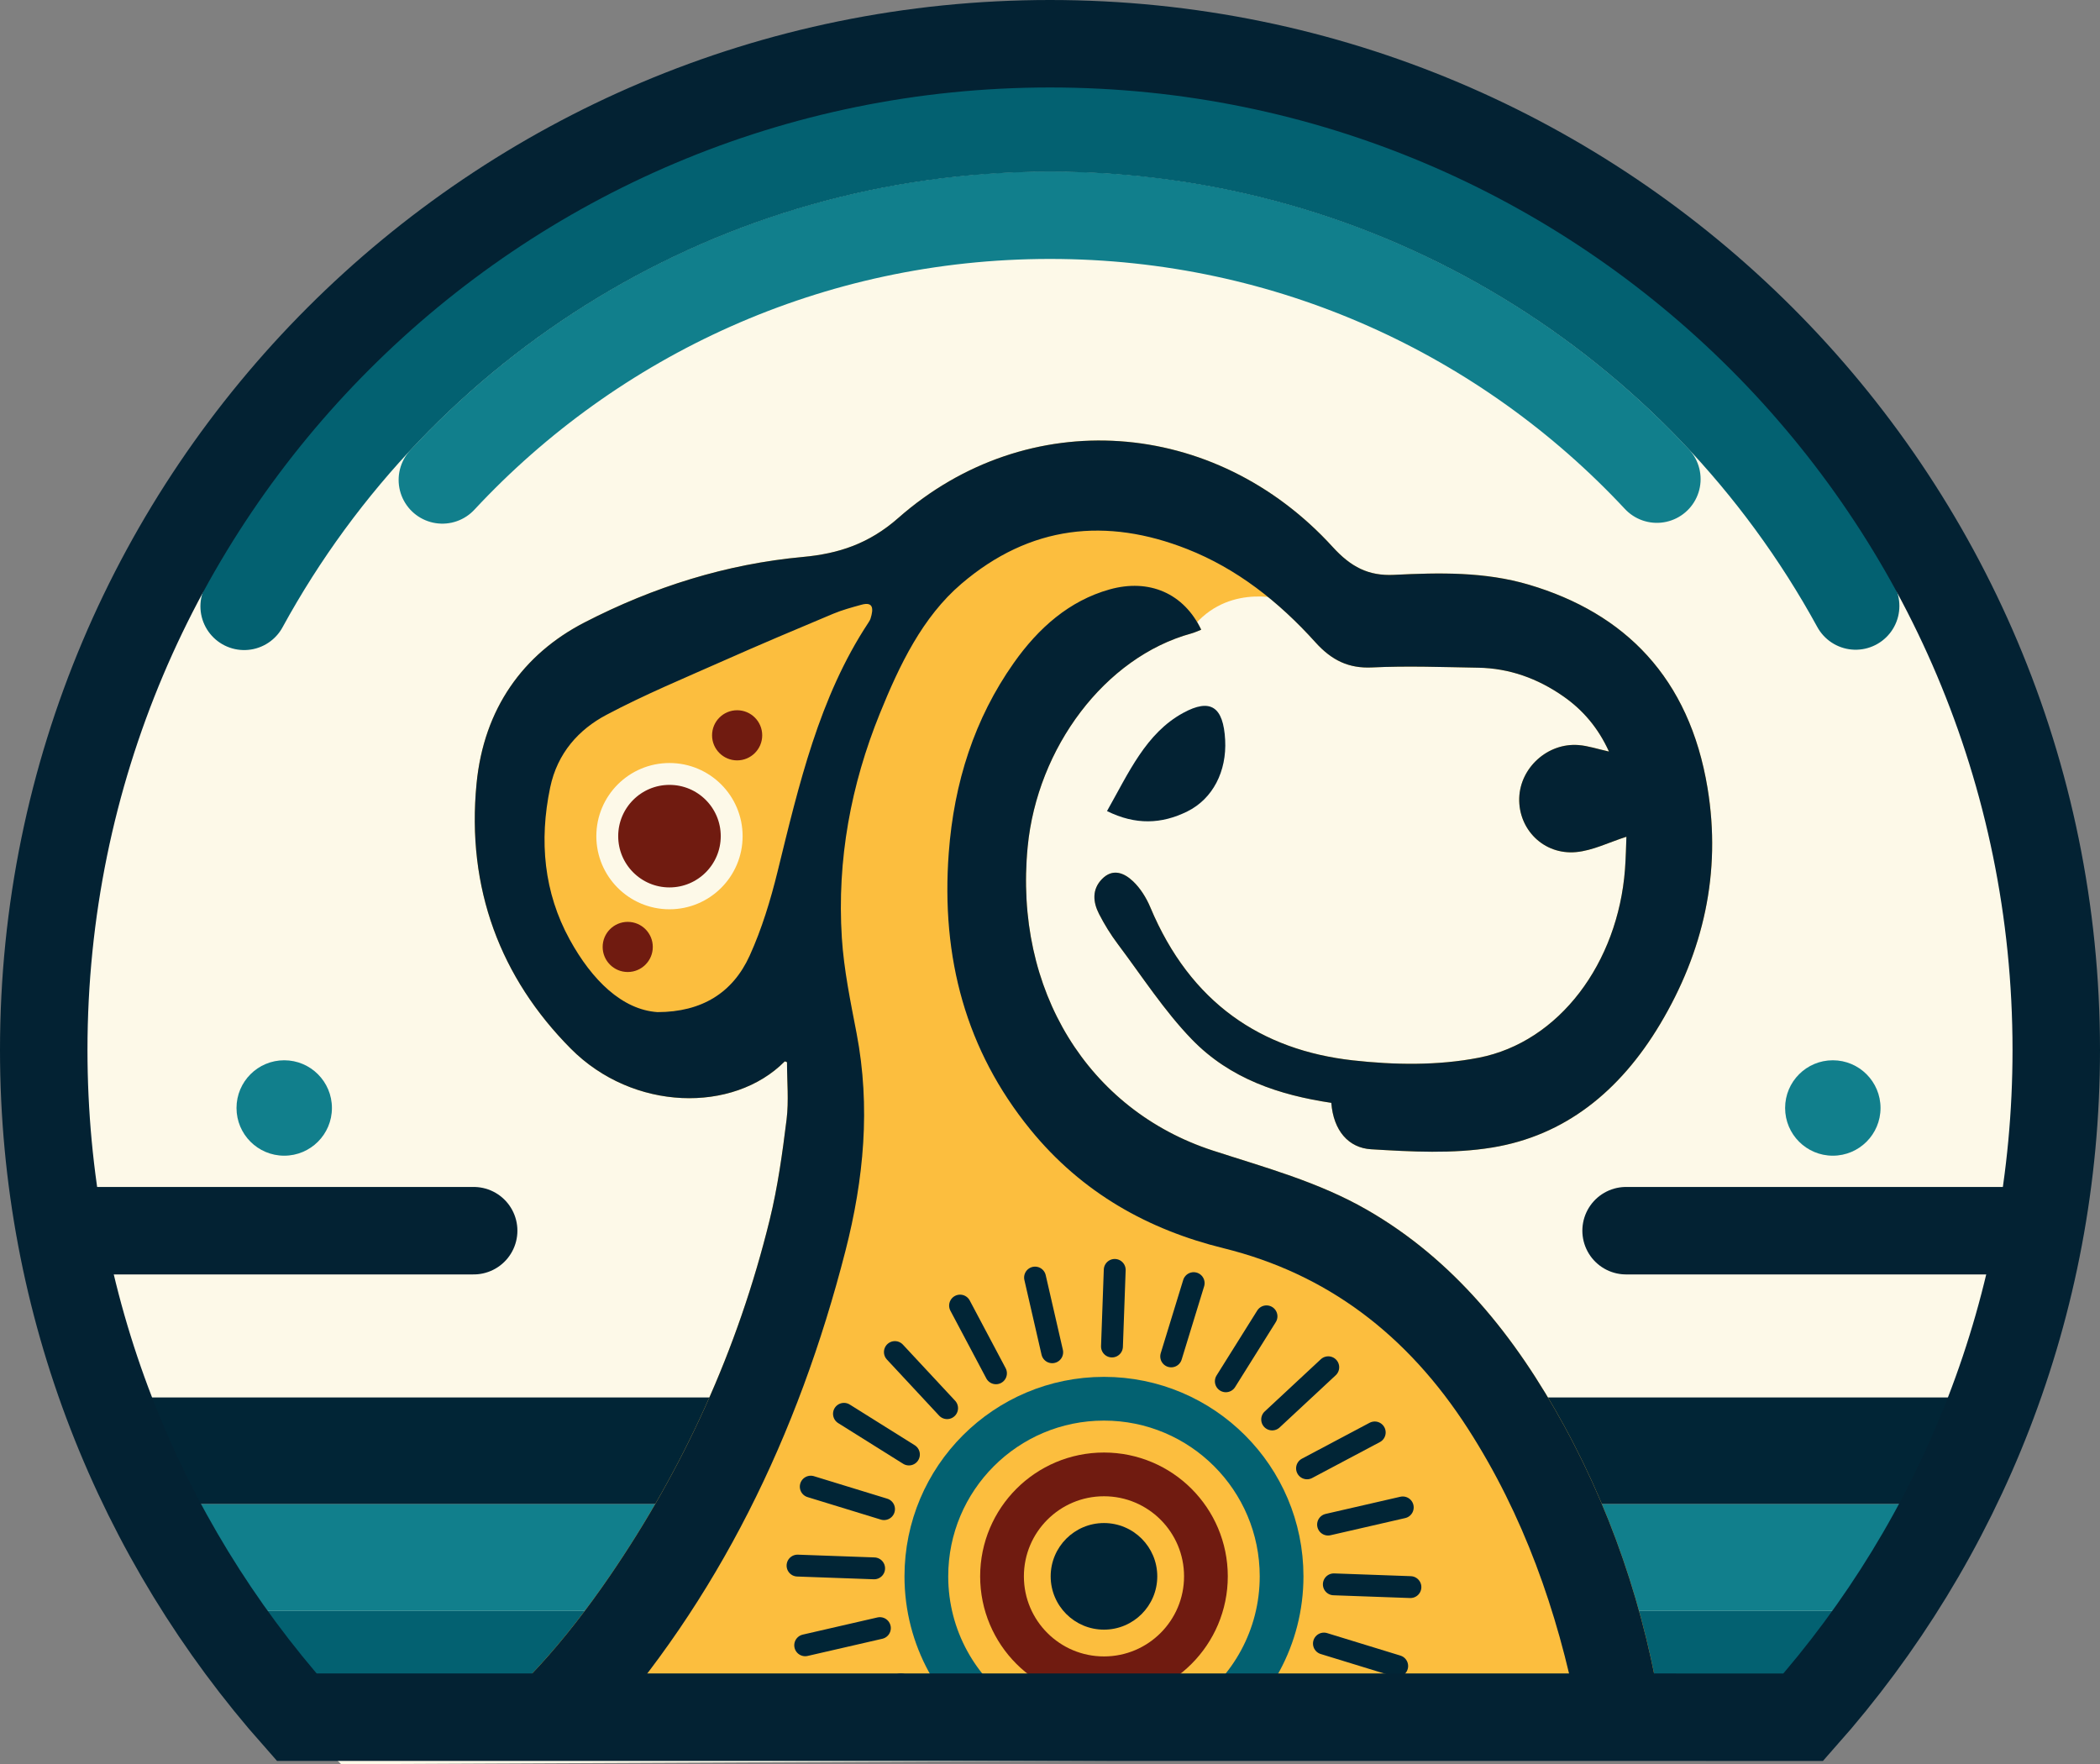 <?xml version="1.0" encoding="UTF-8"?>
<svg id="Ebene_1" data-name="Ebene 1" xmlns="http://www.w3.org/2000/svg" viewBox="0 0 4638.24 3896.62">
  <rect x="0" y="0" width="4638.24" height="3896.62" fill="#808080" stroke="none"/>
  <defs>
    <style>
      .cls-1, .cls-2 {
        fill: #117f8c;
      }

      .cls-3 {
        fill: #036171;
      }

      .cls-4 {
        fill: #fdf9e8;
      }

      .cls-5 {
        stroke-width: 193.2px;
      }

      .cls-5, .cls-6, .cls-2, .cls-7, .cls-8, .cls-9, .cls-10, .cls-11 {
        stroke-miterlimit: 10;
      }

      .cls-5, .cls-6, .cls-7, .cls-8, .cls-9, .cls-10 {
        fill: none;
      }

      .cls-5, .cls-10 {
        stroke: #032233;
      }

      .cls-6 {
        stroke: #701b10;
      }

      .cls-6, .cls-8 {
        stroke-width: 96.6px;
      }

      .cls-2 {
        stroke: #012536;
      }

      .cls-2, .cls-7, .cls-8, .cls-9, .cls-10 {
        stroke-linecap: round;
      }

      .cls-2, .cls-11 {
        stroke-width: 48.3px;
      }

      .cls-12 {
        fill: #fcbe3e;
      }

      .cls-7 {
        stroke: #117f8c;
      }

      .cls-7, .cls-9, .cls-10 {
        stroke-width: 193.2px;
      }

      .cls-8, .cls-9 {
        stroke: #036171;
      }

      .cls-13 {
        fill: #012536;
      }

      .cls-14 {
        fill: #032233;
      }

      .cls-11 {
        stroke: #fdf9e8;
      }

      .cls-11, .cls-15 {
        fill: #701b10;
      }
    </style>
  </defs>
  <path class="cls-4" d="M753.53,3896.62c-405.7-402.66-656.93-960.74-656.93-1577.5C96.6,1091.65,1091.65,96.6,2319.12,96.6s2222.52,995.06,2222.52,2222.52c0,609.28-245.16,1161.29-642.22,1562.77"/>
  <rect class="cls-13" x="321.29" y="3086.55" width="3995.66" height="235.73"/>
  <rect class="cls-1" x="399.04" y="3322.28" width="3840.16" height="235.73"/>
  <rect class="cls-3" x="558.68" y="3558.01" width="3520.89" height="235.73"/>
  <g>
    <g>
      <path class="cls-12" d="M3494.65,3861.32c-3.59-27.94-5.43-54.04-10.44-79.36-44.61-225.49-119.94-436.57-241.28-625.42-134.46-209.27-312.88-343.57-540.49-399.65-164.58-40.55-312.12-121.09-427.3-262.9-141.04-173.65-197-377.93-179.63-610.32,11.65-155.92,56.88-296.39,143.42-419.24,54.93-77.97,123.15-137.71,211.59-162.57,87.88-24.7,164.28,8.74,202.58,88.91-7.49,2.88-14.43,6.26-21.67,8.24-191.18,52.38-340.45,252.5-361.63,471.24-30.71,317.14,134.1,581.41,408.65,670.82,115.54,37.63,232.86,68.96,340.84,131.03,190.03,109.24,327.08,278.26,436.09,478.25,117.5,215.56,190.86,449,223.53,698.33.64,4.9,1.92,9.69,3.75,18.68M942.51,3867.3c20.29-.08,43.29-7.55,60.36-19.69,136.34-97,246.92-225.03,344.17-367.03,162.33-237.03,282.33-498.6,352.97-786.48,17.74-72.29,28.08-147.16,37.3-221.54,5.12-41.32.92-84.06.92-126.52-1.21-.4-4.36-2.41-5.19-1.58-113.42,114.15-334.5,110.56-472.53-28.54-154.85-156.05-230.58-353.5-207.94-585.53,16.09-164.96,102.7-285.59,238.35-355.59,152.85-78.87,314-129.25,482.33-144.69,78.55-7.21,145.9-28.98,210.72-86.07,285.34-251.28,698.37-222.43,959.61,64.1,40.13,44.01,78.79,64.28,135.3,61.5,99.71-4.92,200.28-7.24,298.22,21.81,211.48,62.73,354.09,205.02,394.35,449.27,30.84,187.11-9.44,361.45-104.7,521.02-89.45,149.85-211.58,246.58-370.47,272.68-87.72,14.41-178.89,9.28-268.06,3.91-49.7-2.99-83.06-41.11-87.78-102.53-114.32-17.1-223.33-52.66-308.14-140.3-60.81-62.84-110.16-139.49-163.75-210.8-15.39-20.48-29.2-42.85-41.09-66.03-13.47-26.26-15.94-54.13,6.41-77.09,23.68-24.33,48.89-13.81,68.59,4.8,15.97,15.08,29.29,36.2,38.22,57.51,88.77,211.86,245.84,315.56,447.37,338.08,91.8,10.26,187.66,11.79,278.03-5.83,178.39-34.78,307.26-209.84,322.98-415.78,2.01-26.3,2.36-52.75,3.18-72.28-38.51,12.24-74.36,30.57-111.32,33.92-71.71,6.49-127.59-50.61-125.42-119.52,2.11-66.98,62.83-122.18,130.88-116.91,21.41,1.66,42.47,8.87,67.34,14.35-23.86-52.42-57.49-91.57-100.01-121.38-57.52-40.33-120.46-62.69-188.66-63.82-78.18-1.3-156.51-4.36-234.54-.58-51.32,2.48-89-15.38-125.15-55.53-81.18-90.14-174.07-162.93-283.31-205.96-177.91-70.08-346.85-53.06-498.75,76.81-85.91,73.45-136.39,178.83-180,286.39-63.72,157.13-94.89,322.85-83.95,495.35,4.49,70.82,19.2,141.14,32.57,210.89,31.24,162.89,15.87,322.7-24.53,480.39-104.76,408.92-282.09,772-554.33,1074.36-5.35,5.95-10.05,12.62-19.31,24.34M1452.31,2235.42c97.61-.22,166.08-42.43,203.46-124.68,26.6-58.54,46.01-122.16,61.61-185.64,47.22-192.2,91.87-385.06,200.38-549.47,2.03-3.07,4.05-6.38,5.15-9.93,6.5-20.99,6.35-37.4-20.34-30.05-21.1,5.81-42.4,11.55-62.68,20.05-80.49,33.73-160.91,67.71-240.79,103.17-87.17,38.69-175.37,75.25-259.96,120.1-60.24,31.94-108.01,83.68-124.04,160.47-24.6,117.82-13.88,231.81,43.26,335.83,49.15,89.46,115.66,154.88,193.96,160.15Z"/>
      <path class="cls-12" d="M1069.27,3867.3l2516.21.09-62.59-416.41-285.42-455.67-142.75-144.07-355.69-146.79-220.19-90.33-191.47-194-96.47-204.95-50.81-179.91,33.88-96.53c12.17-12.62-29.22-104.25,8.06-155.97,32.87-45.6,65.88-149.43,109.41-209.04,33.39-45.73,89.7-94.68,125.03-140.66,43.89-57.12,143.24-9.18,183.64-54.7,81.18-91.48,199.27-52.75,199.27-52.75l-320.54-211.93h-163.02l-187.02,38.16-118.56,79.71-231.48,62.37-186.31,39.98-227.85,94.6-133.48,38.79-91.21,181.4-49.94,290.06,124.21,193.06,107.27,103.63,175.02,90.75,129.86,33.88,39.52-67.75,56.46-16.94,45.17,118.56v186.73l-16.94,174.61-39.52,152.44-79.04,152.44-56.46,186.31-152.44,163.73-28.23,107.27-163.73,169.38-68.43,118.56-133.4,61.92Z"/>
    </g>
    <g>
      <path class="cls-14" d="M3494.65,3861.37c-3.59-27.94-5.43-54.04-10.44-79.36-44.61-225.49-119.94-436.57-241.28-625.42-134.46-209.27-312.88-343.57-540.49-399.65-164.58-40.55-312.12-121.09-427.3-262.9-141.04-173.65-197-377.93-179.63-610.32,11.65-155.92,56.88-296.39,143.42-419.24,54.93-77.97,123.15-137.71,211.59-162.57,87.88-24.7,164.28,8.74,202.58,88.91-7.49,2.88-14.43,6.26-21.67,8.24-191.18,52.38-340.45,252.5-361.63,471.24-30.71,317.14,134.1,581.41,408.65,670.82,115.54,37.63,232.86,68.96,340.84,131.03,190.03,109.24,327.08,278.26,436.09,478.25,117.5,215.56,190.86,449,223.53,698.33.64,4.9,1.92,9.69,3.75,18.68M942.51,3867.34c20.29-.08,43.29-7.55,60.36-19.69,136.34-97,246.92-225.03,344.17-367.03,162.33-237.03,282.33-498.6,352.97-786.48,17.74-72.29,28.08-147.16,37.3-221.54,5.12-41.32.92-84.06.92-126.52-1.21-.4-4.36-2.41-5.19-1.58-113.42,114.15-334.5,110.56-472.53-28.54-154.85-156.05-230.58-353.5-207.94-585.53,16.09-164.96,102.7-285.59,238.35-355.59,152.85-78.87,314-129.25,482.33-144.69,78.55-7.21,145.9-28.98,210.72-86.07,285.34-251.28,698.37-222.43,959.61,64.1,40.13,44.01,78.79,64.28,135.3,61.5,99.71-4.92,200.28-7.24,298.22,21.81,211.48,62.73,354.09,205.02,394.35,449.27,30.84,187.11-9.44,361.45-104.7,521.02-89.45,149.85-211.58,246.58-370.47,272.68-87.72,14.41-178.89,9.28-268.06,3.91-49.7-2.99-83.06-41.11-87.78-102.53-114.32-17.1-223.33-52.66-308.14-140.3-60.81-62.84-110.16-139.49-163.75-210.8-15.39-20.48-29.2-42.85-41.09-66.03-13.47-26.26-15.94-54.13,6.41-77.09,23.68-24.33,48.89-13.81,68.59,4.8,15.97,15.08,29.29,36.2,38.22,57.51,88.77,211.86,245.84,315.56,447.37,338.08,91.8,10.26,187.66,11.79,278.03-5.83,178.39-34.78,307.26-209.84,322.98-415.78,2.01-26.3,2.36-52.75,3.18-72.28-38.51,12.24-74.36,30.57-111.32,33.92-71.71,6.49-127.59-50.61-125.42-119.52,2.11-66.98,62.83-122.18,130.88-116.91,21.41,1.66,42.47,8.87,67.34,14.35-23.86-52.42-57.49-91.57-100.01-121.38-57.52-40.33-120.46-62.69-188.66-63.82-78.18-1.3-156.51-4.36-234.54-.58-51.32,2.48-89-15.38-125.15-55.53-81.18-90.14-174.07-162.93-283.31-205.96-177.91-70.08-346.85-53.06-498.75,76.81-85.91,73.45-136.39,178.83-180,286.39-63.72,157.13-94.89,322.85-83.95,495.35,4.49,70.82,19.2,141.14,32.57,210.89,31.24,162.89,15.87,322.7-24.53,480.39-104.76,408.92-282.09,772-554.33,1074.36-5.35,5.95-10.05,12.62-19.31,24.34M1452.31,2235.46c97.61-.22,166.08-42.43,203.46-124.68,26.6-58.54,46.01-122.16,61.61-185.64,47.22-192.2,91.87-385.06,200.38-549.47,2.03-3.07,4.05-6.38,5.15-9.93,6.5-20.99,6.35-37.4-20.34-30.05-21.1,5.81-42.4,11.55-62.68,20.05-80.49,33.73-160.91,67.71-240.79,103.17-87.17,38.69-175.37,75.25-259.96,120.1-60.24,31.94-108.01,83.68-124.04,160.47-24.6,117.82-13.88,231.81,43.26,335.83,49.15,89.46,115.66,154.88,193.96,160.15Z"/>
      <path class="cls-14" d="M2445.04,1791.39c47.95-84.7,85.78-171.8,168.21-216.8,60.34-32.94,88.88-13.91,92.75,59.94,3.61,68.81-27.01,129.69-83.73,157.74-56.49,27.93-114.21,30.42-177.23-.87Z"/>
    </g>
  </g>
  <path class="cls-7" d="M977.04,1059.98c334.61-359.68,812.07-584.67,1342.07-584.67,529.13,0,1005.89,224.25,1340.41,582.89"/>
  <path class="cls-9" d="M539.27,1339.18C883.16,709.7,1551.28,282.71,2319.12,282.71c767.53,0,1435.42,426.65,1779.43,1055.72"/>
  <line class="cls-10" x1="210.25" y1="2718.21" x2="1046.18" y2="2718.21"/>
  <line class="cls-10" x1="3591.53" y1="2718.21" x2="4427.46" y2="2718.21"/>
  <circle class="cls-1" cx="4048.12" cy="2447.19" r="105.37"/>
  <circle class="cls-1" cx="627.75" cy="2447.19" r="105.37"/>
  <circle class="cls-13" cx="2438.33" cy="3481.65" r="117.72"/>
  <circle class="cls-6" cx="2438.33" cy="3481.65" r="225.17"/>
  <circle class="cls-11" cx="1478.66" cy="1846.79" r="137.39"/>
  <circle class="cls-15" cx="1386.45" cy="2091.49" r="55.37"/>
  <circle class="cls-15" cx="1628.11" cy="1624.07" r="55.37"/>
  <path class="cls-8" d="M2220.7,3808.11c-105.31-70.35-174.67-190.3-174.67-326.45,0-216.66,175.64-392.3,392.3-392.3s392.3,175.64,392.3,392.3c0,134.54-67.73,253.27-170.95,323.94"/>
  <line class="cls-2" x1="1989.84" y1="3720.19" x2="1840.3" y2="3799.51"/>
  <line class="cls-2" x1="1943.38" y1="3595.98" x2="1778.42" y2="3633.9"/>
  <line class="cls-2" x1="1930.66" y1="3463.99" x2="1761.5" y2="3457.91"/>
  <line class="cls-2" x1="1952.53" y1="3333.19" x2="1790.71" y2="3283.54"/>
  <line class="cls-2" x1="2007.51" y1="3212.52" x2="1864.05" y2="3122.67"/>
  <line class="cls-2" x1="2091.84" y1="3110.18" x2="1976.53" y2="2986.27"/>
  <line class="cls-2" x1="2199.79" y1="3033.16" x2="2120.48" y2="2883.63"/>
  <line class="cls-2" x1="2324" y1="2986.71" x2="2286.09" y2="2821.74"/>
  <line class="cls-2" x1="2456" y1="2973.98" x2="2462.08" y2="2804.82"/>
  <line class="cls-2" x1="2586.79" y1="2995.85" x2="2636.44" y2="2834.03"/>
  <line class="cls-2" x1="2707.47" y1="3050.83" x2="2797.31" y2="2907.37"/>
  <line class="cls-2" x1="2809.8" y1="3135.17" x2="2933.71" y2="3019.85"/>
  <line class="cls-2" x1="2886.82" y1="3243.12" x2="3036.36" y2="3163.8"/>
  <line class="cls-2" x1="2933.28" y1="3367.32" x2="3098.25" y2="3329.41"/>
  <line class="cls-2" x1="2946.01" y1="3499.32" x2="3115.17" y2="3505.4"/>
  <line class="cls-2" x1="2924.13" y1="3630.11" x2="3085.96" y2="3679.77"/>
  <line class="cls-2" x1="2869.16" y1="3750.79" x2="3012.61" y2="3840.63"/>
  <path class="cls-5" d="M3982.85,3792.79c347.69-392.23,558.79-908.3,558.79-1473.67,0-1227.46-995.06-2222.52-2222.52-2222.52S96.6,1091.65,96.6,2319.12c0,565.32,211.06,1081.34,558.69,1473.56l3327.56.11Z"/>
</svg>